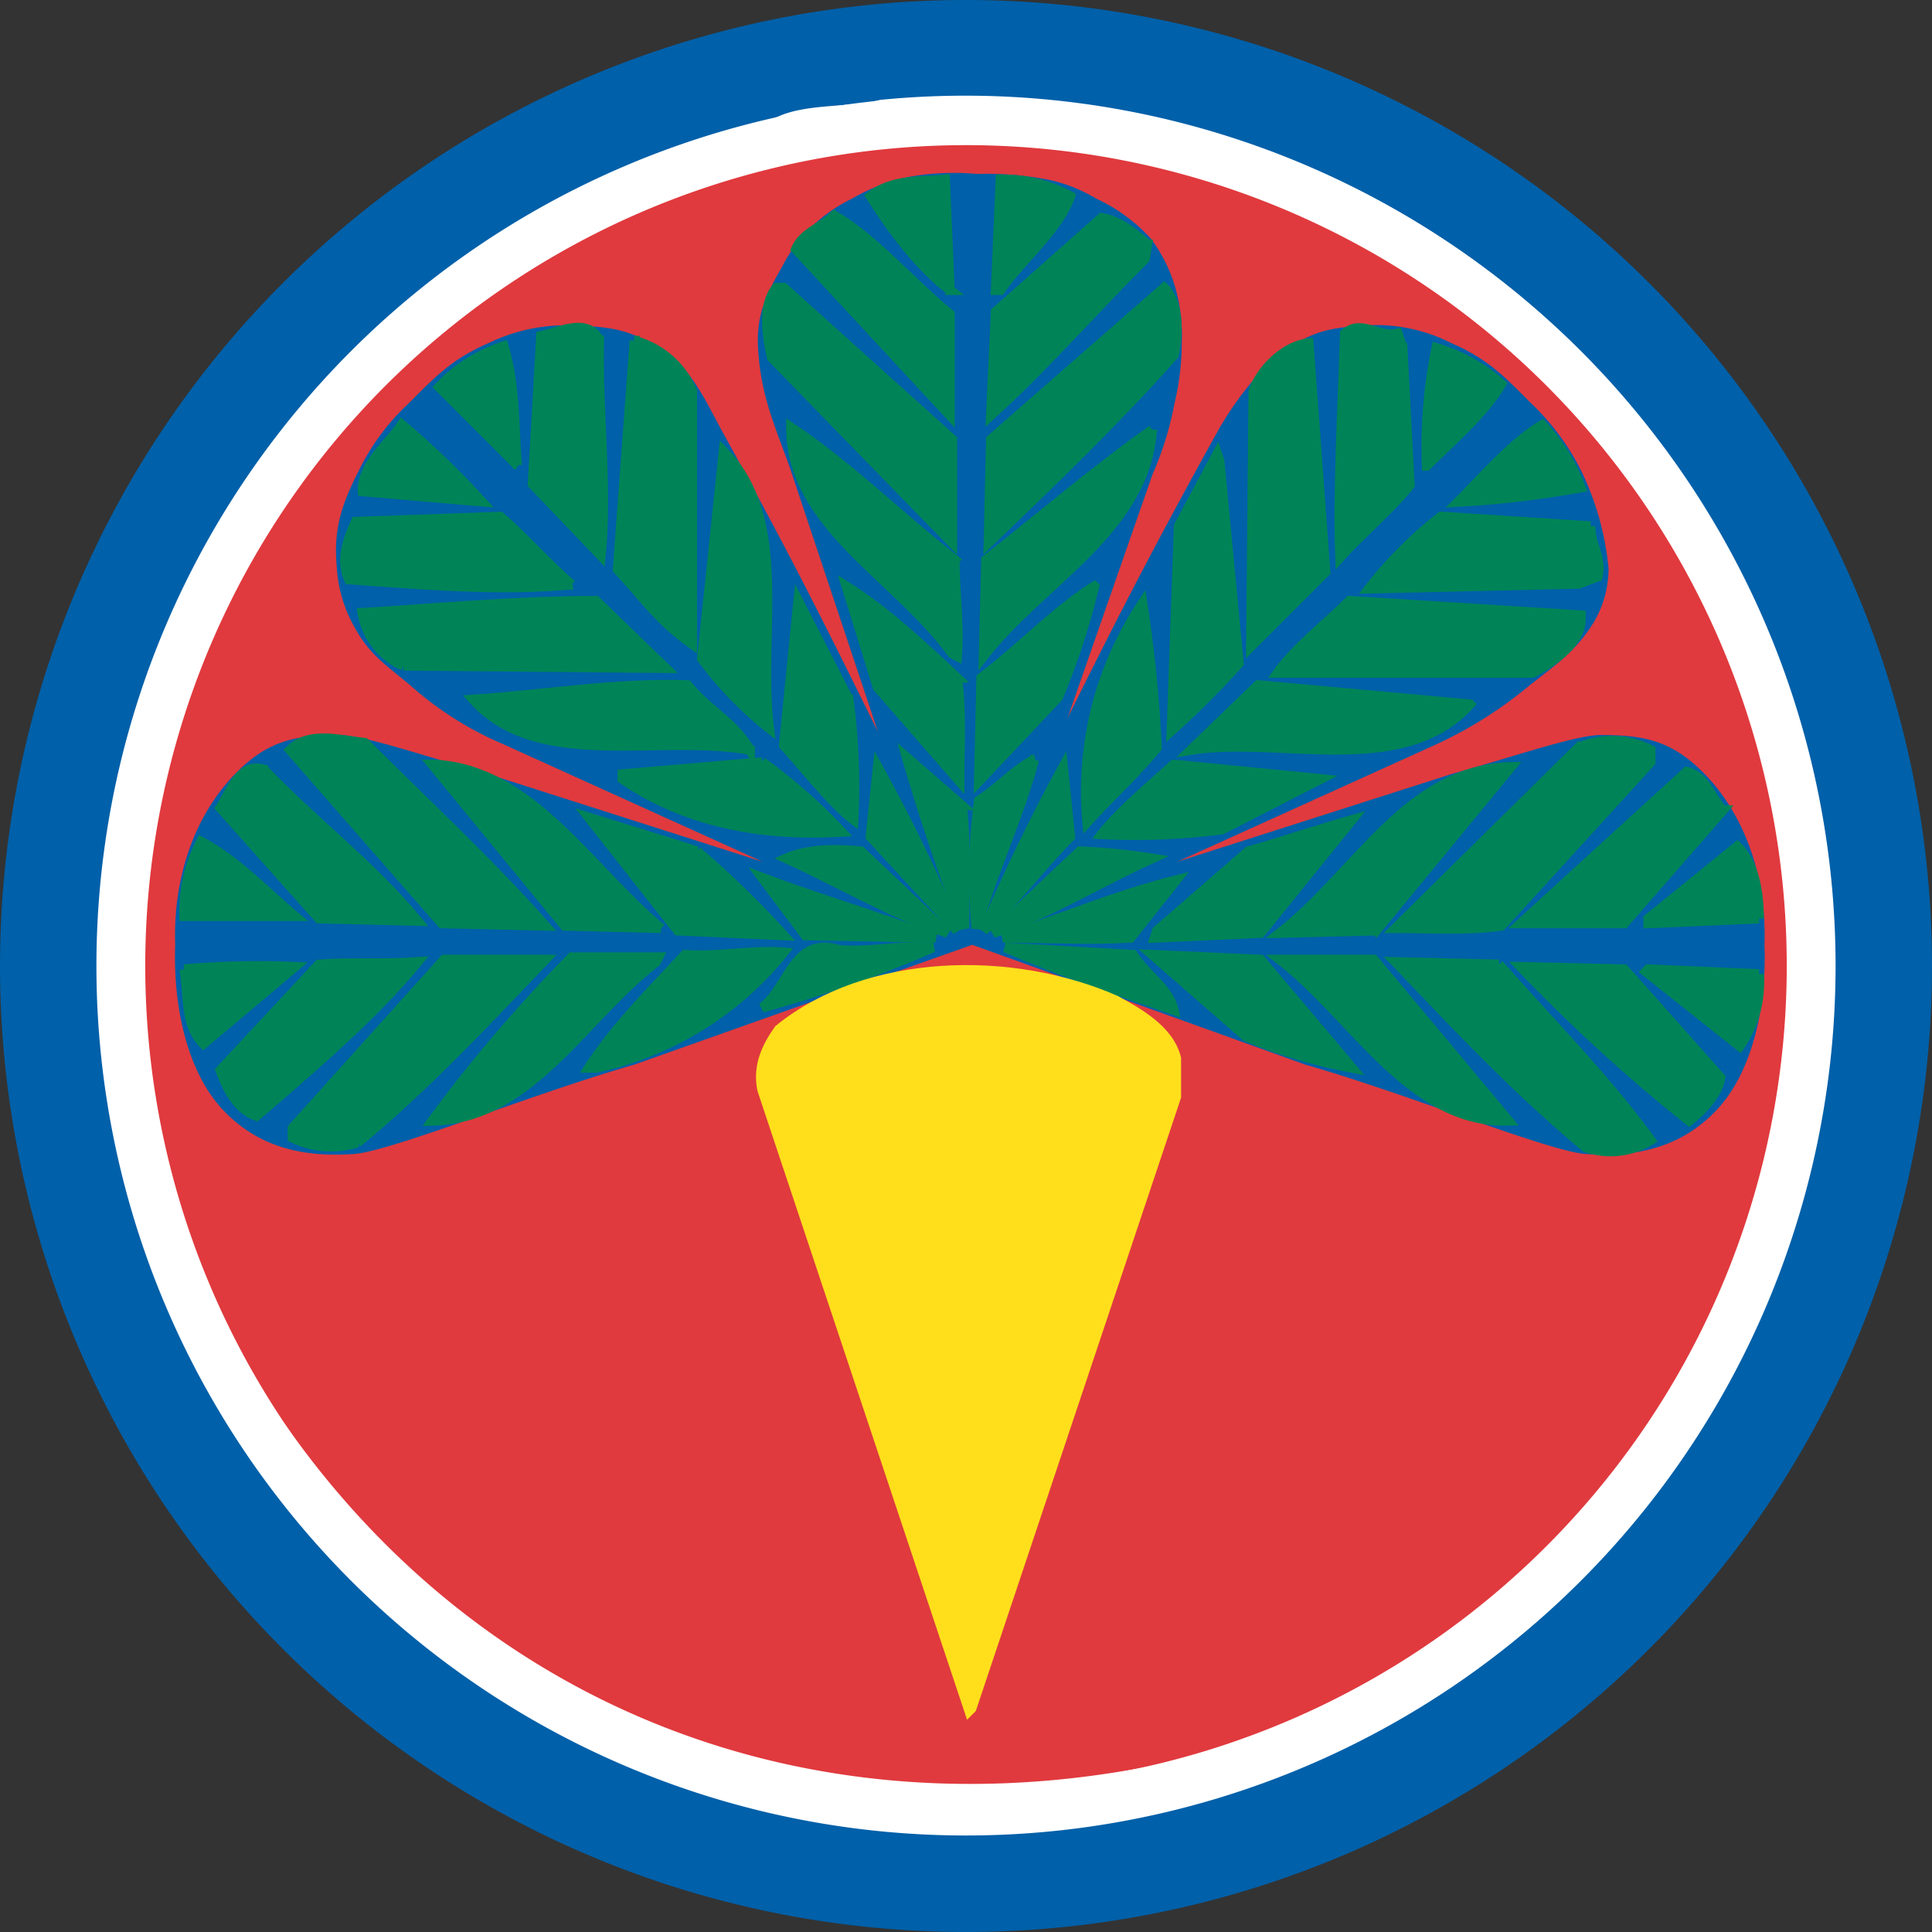 <svg id="Layer_1" data-name="Layer 1" xmlns="http://www.w3.org/2000/svg" viewBox="0 0 200.58 200.58"><rect x="0" y="0" width="200.58" height="200.58" fill="#333333" stroke="none"/><defs><style>.cls-1,.cls-4{fill:#0060a9;}.cls-2{fill:#fff;}.cls-3{fill:#e03a3e;}.cls-4{stroke:#0060a9;stroke-miterlimit:3.86;}.cls-5{fill:#008457;stroke:#008457;}.cls-6{fill:#ffdf1c;stroke:#ffdf1c;}</style></defs><title>small_logo</title><path class="cls-1" d="M41.71,152.54A100.29,100.29,0,1,1,142,252.83,100.29,100.29,0,0,1,41.71,152.54Z" transform="translate(-41.71 -52.25)"/><path class="cls-2" d="M51.72,152.54A90.28,90.28,0,1,1,142,242.81a90.28,90.28,0,0,1-90.28-90.28Z" transform="translate(-41.71 -52.25)"/><path class="cls-3" d="M56.79,152.54A85.21,85.21,0,1,1,142,237.74a85.21,85.21,0,0,1-85.21-85.21Z" transform="translate(-41.71 -52.25)"/><path class="cls-2" d="M133.08,62.62c-4.75,1.25-12.75-.5-13.75,6,28.25-7.25,58-.75,79,17.75,24.5,21,35.5,52.75,28,85.75-6.5,31.25-36.75,59-68,64-34.5,5.75-66.5-7.25-86.5-35.25-17.5-23.75-20-59.75-7.25-86.5l-4.5,1.5c-6.75,16-9.5,36-5.5,54,5.75,30.25,30.5,57.75,59.75,67a91.07,91.07,0,0,0,96.75-27.5c23-25.75,27.25-68.25,11-98.25a90.08,90.08,0,0,0-89-48.5Z" transform="translate(-41.71 -52.25)"/><path class="cls-4" d="M149.4,134.31l11.5-33a32.86,32.86,0,0,0,2.25-7.25,26.5,26.5,0,0,0,.75-6.25,17.11,17.11,0,0,0-.5-5,15.24,15.24,0,0,0-2.62-5.5,17.28,17.28,0,0,0-5.5-4,15.59,15.59,0,0,0-4.62-1.87,32.84,32.84,0,0,0-7.5-.63,26.23,26.23,0,0,0-6.75.25,18.76,18.76,0,0,0-6,2.25,15.81,15.81,0,0,0-4,2.75,14.76,14.76,0,0,0-3,4c-1.66,2.92-2.68,4.89-2.5,8.25.25,4.75,1.62,7.75,3.25,12.25l11.5,34.5c-7.25-14.75-11.5-23.5-19.25-37.5-1.88-3.4-3.37-7-6.62-8.87-3.07-1.77-4.85-2-8.12-2.13a17.88,17.88,0,0,0-9,1.75c-3.58,1.55-5.26,3.22-8,6a23.34,23.34,0,0,0-5,6.5c-1.88,3.66-2.87,6.15-2.5,10.25a13.66,13.66,0,0,0,1.75,6c1.52,2.86,3.28,3.9,5.75,6a34.64,34.64,0,0,0,9.5,6l34.75,15.75L92.15,133.06c-6.25-1.75-12.75-4-15.25-4-3.89,0-6.6.41-9.5,3-4.75,4.25-7.25,11-7,18.25-.25,7,1.5,13.25,4.75,16.75,3.71,4,8.39,4.83,13.25,4.5,3.75-.25,18.5-6.25,29-9.25l35.25-12.5,34.75,12.5c10.5,3,25.25,9,29,9.25,4.86.33,9.54-.5,13.25-4.5,3.25-3.5,5-9.75,4.75-16.75.25-7.25-2.25-14-7-18.25-2.9-2.59-5.61-3-9.5-3-2.5,0-9,2.25-15.25,4L155.9,144.81l34.75-15.75a43.21,43.21,0,0,0,9.5-6c2.67-2.14,4.45-3.22,6.35-6.07a10.47,10.47,0,0,0,1.71-5.68,28.8,28.8,0,0,0-3.06-10.5,25.18,25.18,0,0,0-5-6.5c-2.74-2.78-4.42-4.45-8-6a16.71,16.71,0,0,0-9-1.75c-3.17.24-4.84.47-7.75,2.5-2.5,1.75-5.12,5.1-7,8.5-7.75,14-11.75,22-19,36.75Z" transform="translate(-41.71 -52.25)"/><path class="cls-5" d="M140.33,82.37c-3.25-2.5-6-6.25-8.25-9.75,2.25-1.75,5-1.5,7.75-1.75l.5,11.5Z" transform="translate(-41.71 -52.25)"/><path class="cls-5" d="M141.58,135.87c.5,4,.25,8.75.25,12.75-2.25-5.75-4.25-11.75-6-17.75l5.75,5Z" transform="translate(-41.71 -52.25)"/><path class="cls-5" d="M152.83,139.12c-3,3-5.75,6.75-9,9.75,2.5-5.75,5.25-11.5,8.25-17l.75,7.25Z" transform="translate(-41.71 -52.25)"/><path class="cls-5" d="M140.08,149.12c-5.75-2-11.25-5.25-16.75-7.75,2.25-1,5.25-1,7.75-.75l9,8.5Z" transform="translate(-41.71 -52.25)"/><path class="cls-5" d="M138.83,149.62l-13.5-.25-4.5-6c6,2.25,12,4,18,6.25Z" transform="translate(-41.71 -52.25)"/><path class="cls-5" d="M138.58,150.62a135.29,135.29,0,0,1-17.75,6.25c2.75-2,3.25-7.5,8-6,3.25.25,6.25-.5,9.75-.25Z" transform="translate(-41.71 -52.25)"/><path class="cls-5" d="M152.83,72.62c-1.25,3.5-5,6.5-7.25,9.75h-.5l.5-11.5a14.8,14.8,0,0,1,7.25,1.75Z" transform="translate(-41.71 -52.25)"/><path class="cls-5" d="M140.33,84.87v10.5l-16-17.25c.75-1.75,2.75-2.25,4-3.5,4.25,2.5,8,7,12,10.25Z" transform="translate(-41.71 -52.25)"/><path class="cls-5" d="M160.83,77.62l-.25,1.5c-5.25,5.25-10.5,11.25-16,16.25l.5-10.75,11-9.75c1.75.25,3.25,1.5,4.75,2.75Z" transform="translate(-41.71 -52.25)"/><path class="cls-5" d="M140.58,97.87v10.75L121.83,89.37c-.5-2.25-1-5.5.5-7.25h.75l17.5,15.75Z" transform="translate(-41.71 -52.25)"/><path class="cls-5" d="M163.58,89.12c-6,6.75-12.75,13.25-19.25,19.5l.25-10.75,18-15.75c1.5,1.5,1.5,4.75,1,7Z" transform="translate(-41.71 -52.25)"/><path class="cls-5" d="M187.33,88.37l.75,14.25c-2,2.5-5.25,5.25-7.25,7.5-.25-7,.25-15.5.5-23.25,1.75-1.5,3.5.5,5.5,0l.5,1.5Z" transform="translate(-41.71 -52.25)"/><path class="cls-5" d="M113.58,92.87v26.25c-3.5-2.5-4.75-4.5-7.75-7.75l1.75-23.75a9,9,0,0,1,6,5.25Z" transform="translate(-41.71 -52.25)"/><path class="cls-5" d="M179.33,111.62l-7.75,7.75.25-26.5c.75-2.25,3.25-4.75,5.75-5l1.75,23.75Z" transform="translate(-41.71 -52.25)"/><path class="cls-5" d="M197.58,92.12c-1.75,3-5.25,6-7.75,8.5a50.71,50.71,0,0,1,1-12.25,18,18,0,0,1,6.75,3.75Z" transform="translate(-41.71 -52.25)"/><path class="cls-5" d="M205.83,102.87a104.57,104.57,0,0,1-12.75,1.5c2.75-2.75,5.75-6.25,8.75-8a19.93,19.93,0,0,1,4,6.5Z" transform="translate(-41.71 -52.25)"/><path class="cls-5" d="M140.83,110.37c0,3.25.5,6.5.25,10l-.5-.25c-5.75-8-16.75-13.25-16.75-23.5,6,4,11.25,9.25,17,13.75Z" transform="translate(-41.71 -52.25)"/><path class="cls-5" d="M161.33,96.87c-.75,10.5-11.5,15.75-17.5,23.5l.25-10c5.75-4.5,11.25-9.25,17.25-13.5Z" transform="translate(-41.71 -52.25)"/><path class="cls-5" d="M121.58,127.87a38.6,38.6,0,0,1-7-7.25l2.25-21.5c7,7.25,3.5,19,4.75,28.75Z" transform="translate(-41.71 -52.25)"/><path class="cls-5" d="M170.33,121.12a92.48,92.48,0,0,1-7,7l.75-21.25,4-7.5.25.75,2,21Z" transform="translate(-41.71 -52.25)"/><path class="cls-5" d="M206.83,106.87c0,2,1.25,3.25.75,5.25l-2,.75-21.75.5a42.59,42.59,0,0,1,7.5-7.5l15.5,1Z" transform="translate(-41.71 -52.25)"/><path class="cls-5" d="M141.08,122.62c.5,3.25.25,7.25.25,10.75l-8.5-9.75-3.25-10.5c4,2.5,7.75,6,11.5,9.5Z" transform="translate(-41.71 -52.25)"/><path class="cls-5" d="M155.33,113.12a76.77,76.77,0,0,1-3.75,11.5l-8.25,8.75.25-10.75c4-3,7.75-7,11.75-9.5Z" transform="translate(-41.71 -52.25)"/><path class="cls-5" d="M110.83,121.62l-27.25-.25a7.3,7.3,0,0,1-4.25-5.5c8-.5,16.25-1.25,24.25-1.25l7.25,7Z" transform="translate(-41.71 -52.25)"/><path class="cls-5" d="M129.83,124.87a69.74,69.74,0,0,1,.5,12.5c-2.25-1.75-5-5.25-7.25-7.75l1.5-15,5.25,10.25Z" transform="translate(-41.71 -52.25)"/><path class="cls-5" d="M205.83,116.12c.25,2.75-2.75,4.75-5,6h-26.5c2-2.75,5.25-5.25,7.5-7.5l24,1.5Z" transform="translate(-41.71 -52.25)"/><path class="cls-5" d="M161.83,129.87c-2.25,2.75-5,5.25-7.25,7.75a35.37,35.37,0,0,1,5.75-22.75,145.12,145.12,0,0,1,1.5,15Z" transform="translate(-41.71 -52.25)"/><path class="cls-5" d="M119.58,130.12c-9.5-1.75-22,2.25-28.75-5.25,7.5-.5,14.75-1.75,22.25-1.5,2.25,2.75,4.75,3.75,6.5,6.75Z" transform="translate(-41.71 -52.25)"/><path class="cls-5" d="M194.33,125.37c-7,7.75-19.75,3.25-29,4.75l7-6.75,22,2Z" transform="translate(-41.71 -52.25)"/><path class="cls-5" d="M79.58,129.37c6.25,6.25,13,12.5,18.75,19l-10.75-.25-15.75-18c2-2,5.25-1,7.75-.75Z" transform="translate(-41.71 -52.25)"/><path class="cls-5" d="M213.08,130.12v1.25l-15.5,17c-3.5.5-7.5.25-11,.25l19-18.75a8.77,8.77,0,0,1,7.5.25Z" transform="translate(-41.71 -52.25)"/><path class="cls-5" d="M149.08,131.12c-1.5,5.75-4.25,11.5-6,17.5a58.74,58.74,0,0,1,.25-13.25c2-1.25,3.75-3.25,5.75-4.25Z" transform="translate(-41.71 -52.25)"/><path class="cls-5" d="M129.08,138.62c-8.25.5-16.25-1-22.75-5.5v-.5l14.5-1.25a55.31,55.31,0,0,1,8.25,7.25Z" transform="translate(-41.71 -52.25)"/><path class="cls-5" d="M110.33,148.62l-10-.25L86.58,131.62h.25c10,.5,16,10.75,23.5,17Z" transform="translate(-41.71 -52.25)"/><path class="cls-5" d="M168.58,138.37a69.75,69.75,0,0,1-12.5.5c1.75-2.25,5-5,7.5-7.25l15.25,1.5-10.25,5.25Z" transform="translate(-41.71 -52.25)"/><path class="cls-5" d="M69.08,132.12c5.25,5.5,11.25,10,16,15.75l-10.25-.25-10.25-11.5c1-1.5,2-4.75,4.5-4Z" transform="translate(-41.71 -52.25)"/><path class="cls-5" d="M141.08,148.87l-9-9.75.75-7.25a178.15,178.15,0,0,1,8.25,17Z" transform="translate(-41.71 -52.25)"/><path class="cls-5" d="M184.58,148.87l-10,.25c8-6.25,13.25-17,24-17.25l-14,17Z" transform="translate(-41.71 -52.25)"/><path class="cls-5" d="M220.58,136.37l-10.25,11.75H199.58l17.25-15.75c2,.5,2.5,2.75,3.75,4Z" transform="translate(-41.71 -52.25)"/><path class="cls-5" d="M114.08,140.62a99.66,99.66,0,0,1,9,8.75l-11-.5-9.25-11.75,11.25,3.5Z" transform="translate(-41.71 -52.25)"/><path class="cls-5" d="M172.58,149.12l-11,.5.25-.75,9.5-8.25c3.5-1,7.25-2.25,10.75-3.25l-9.5,11.75Z" transform="translate(-41.71 -52.25)"/><path class="cls-5" d="M72.33,147.37H60.83a16.07,16.07,0,0,1,1.75-7.75c3.75,2,6.75,5.25,9.75,7.75Z" transform="translate(-41.71 -52.25)"/><path class="cls-5" d="M224.33,147.62l-11.5.5v-.5l9.25-7.5c1.75,1.75,2.25,4.75,2.25,7.5Z" transform="translate(-41.71 -52.25)"/><path class="cls-5" d="M161.33,141.37c-5.5,2.5-10.75,5.75-16.5,7.75l9-8.5a69,69,0,0,1,7.5.75Z" transform="translate(-41.71 -52.25)"/><path class="cls-5" d="M159.08,149.62c-4.25.25-9,0-13.25,0,6-2,12-4.5,18-6l-4.75,6Z" transform="translate(-41.71 -52.25)"/><path class="cls-5" d="M159.33,151.37c1.25,2,3.75,3.5,4.25,5.75-5.75-2-11.75-4-17.5-6.5l13.25.75Z" transform="translate(-41.71 -52.25)"/><path class="cls-5" d="M123.08,151.12a34.12,34.12,0,0,1-19.5,12h-.75c2.75-4.25,6.75-8.25,10-11.75,3.5.25,6.75-.5,10.25-.25Z" transform="translate(-41.71 -52.25)"/><path class="cls-5" d="M182.08,163.12a55.65,55.65,0,0,1-11-3.25l-9.75-8.5,11.25.5,9.5,11.25Z" transform="translate(-41.71 -52.25)"/><path class="cls-5" d="M109.83,152.12c-7.75,6-13,16.25-23.25,16.5a157.59,157.59,0,0,1,14.5-17h9l-.25.5Z" transform="translate(-41.71 -52.25)"/><path class="cls-5" d="M98.33,151.87c-5.75,6-12.75,13.5-19.5,19a9.07,9.07,0,0,1-6.75-.5v-1l15.75-17.5Z" transform="translate(-41.71 -52.25)"/><path class="cls-5" d="M198.33,168.62c-10.25.25-16-10.75-23.75-16.75h9.75l14,16.75Z" transform="translate(-41.71 -52.25)"/><path class="cls-5" d="M85.08,152.12c-4.75,5.75-11.25,11.25-16.75,16-2-.75-3-2.75-3.75-4.75l10.25-11c3-.25,7,0,10.25-.25Z" transform="translate(-41.71 -52.25)"/><path class="cls-5" d="M197.33,152.37c5.5,6.25,11,11.75,15.75,18.25a8,8,0,0,1-6.75.75c-7.75-6.5-13.75-13-19.75-19.25l10.75.25Z" transform="translate(-41.71 -52.25)"/><path class="cls-5" d="M62.83,160.62c-2-2-1.5-5.25-2-7.75a88.32,88.32,0,0,1,11.5-.25l-9.5,8Z" transform="translate(-41.71 -52.25)"/><path class="cls-5" d="M220.33,164.12c-.25,1.75-2,3.5-3.25,4.5a177.19,177.19,0,0,1-17.5-16l10.75.25,10,11.25Z" transform="translate(-41.71 -52.25)"/><path class="cls-5" d="M224.33,153.37a11.77,11.77,0,0,1-2,7.5l-9.75-7.75.25-.25,11.5.5Z" transform="translate(-41.71 -52.25)"/><path class="cls-6" d="M163.83,162.12v4l-21.25,63.5-.25.25-21.5-64.5c-.5-2.5.5-4.5,1.75-6.25,9.25-7.5,24.25-7.75,35-3,2.25,1.25,5.5,3,6.25,6Z" transform="translate(-41.71 -52.25)"/><path class="cls-5" d="M103.92,87.49c-.18,7.6.88,15,.18,22.45L97,102.51l.88-15.38c1.77-.35,4.77-1.94,6,.35Z" transform="translate(-41.71 -52.25)"/><path class="cls-5" d="M95.43,100.57,87.3,92.43A16.07,16.07,0,0,1,94,88.19c1.24,4.07,1.06,8.49,1.41,12.37Z" transform="translate(-41.71 -52.25)"/><path class="cls-5" d="M101.09,112.94c-7.42.71-15.91,0-23.16-.53-.88-1.94-.18-4.07.71-6l15-.53c2.3,1.94,5,5,7.42,7.07Z" transform="translate(-41.71 -52.25)"/><path class="cls-5" d="M79.35,103.22c0-2.83,2.65-4.77,4.07-6.89a88.38,88.38,0,0,1,8.31,8l-12.37-1.06Z" transform="translate(-41.71 -52.25)"/></svg>